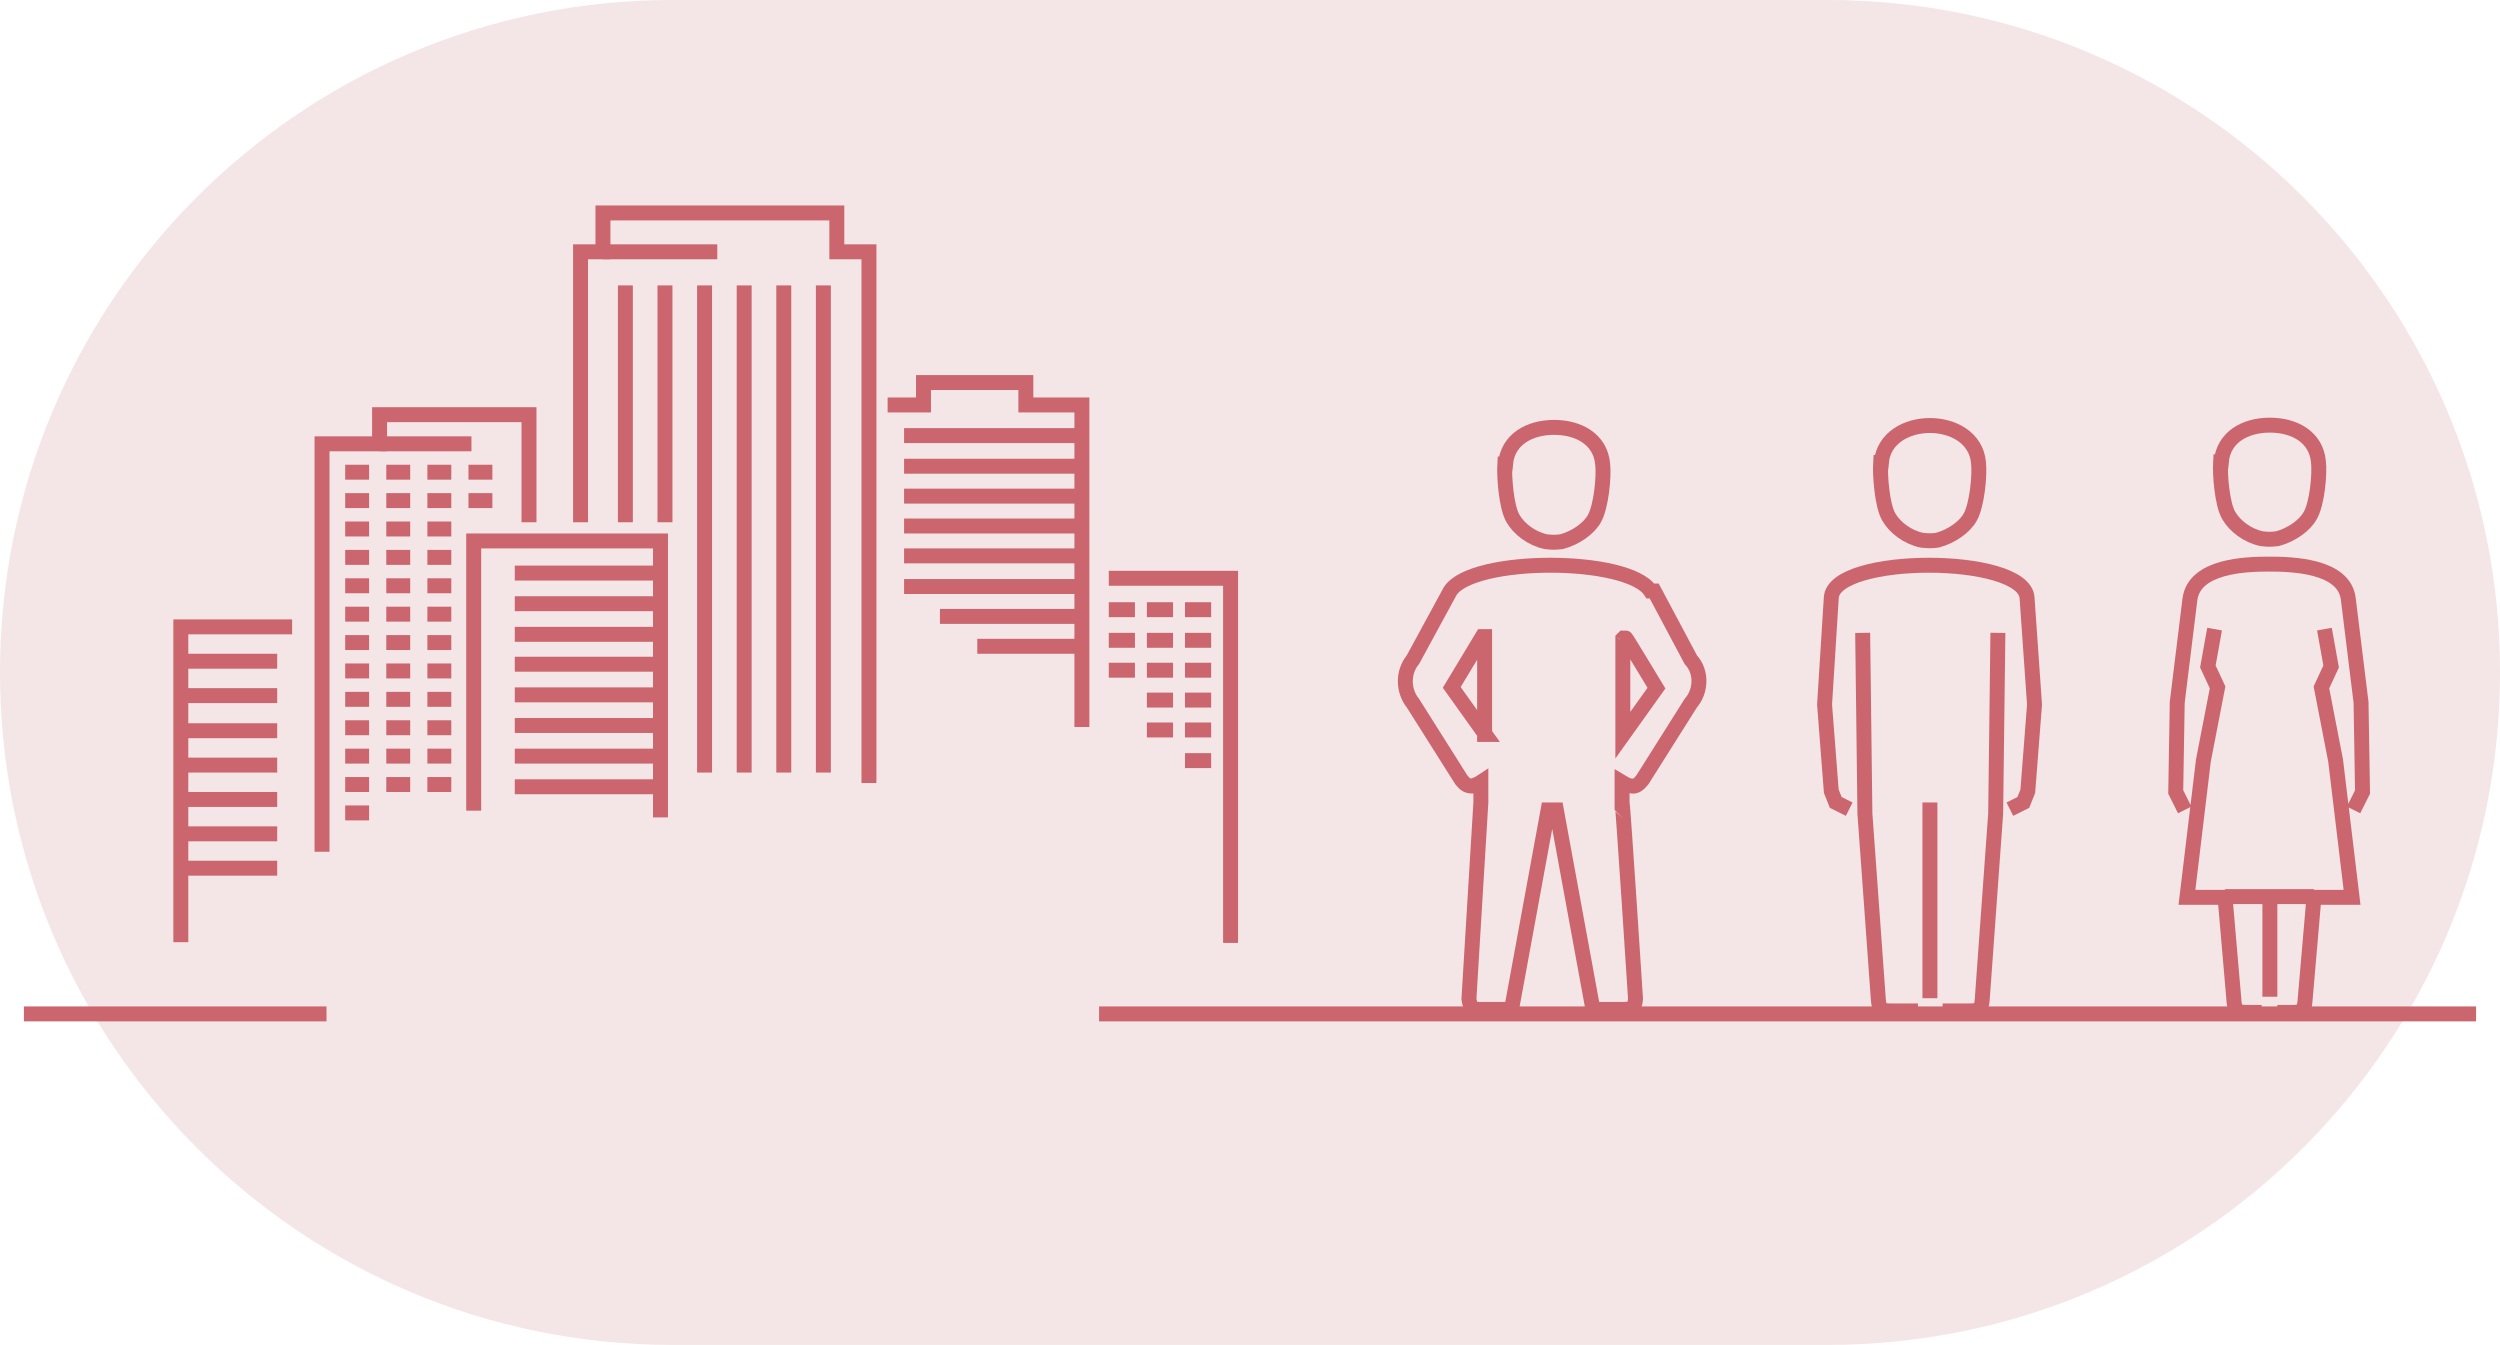 <?xml version="1.0" encoding="UTF-8"?><svg id="_レイヤー_2" xmlns="http://www.w3.org/2000/svg" width="334.6" height="180" viewBox="0 0 334.6 180"><defs><style>.cls-1{fill:none;stroke:#cc666e;stroke-miterlimit:10;stroke-width:2px;}.cls-2{fill:#f4e5e6;}</style></defs><g id="_レイヤー_2-2"><g id="_レイヤー_2-2"><g id="_レイヤー_1-2"><path class="cls-2" d="M90,180C40.3,180,0,139.7,0,90S40.3,0,90,0h154.6c49.7,0,90,40.3,90,90s-40.3,90-90,90H90Z"/><path class="cls-1" d="M221.4,79.1l4.9,9.2c1.5,1.6,1.4,4.2,0,5.8l-6.5,10.3c-.5.6-.9.9-1.4.8-.4,0-.8-.2-1.3-.5v2.7c.1,0,1.8,26.3,1.8,26.3-.1,1.1-.4,1.4-1.6,1.4h-4.1l-4.9-26.7h-1.1l-4.9,26.7h-4.1c-1.2,0-1.4-.2-1.6-1.4l1.6-26.3v-2.7c-.3.2-.8.4-1.2.5-.6,0-.9-.2-1.4-.8l-6.5-10.3c-1.3-1.6-1.4-4.1,0-5.8l5-9.2c3-4.6,23.8-4.6,26.8,0,0,0,.5,0,.5,0ZM198.8,98.3l-4.5-6.3,4.1-6.8h.3v13.1h.1,0ZM217.3,85.4h.3c0-.1,4.1,6.7,4.1,6.7l-4.5,6.3v-12.9h0l.1-.1h0ZM201.5,62.1c.3-3.3,3.2-4.9,6.5-4.9s6.2,1.6,6.5,4.9c.2,1.7-.2,5.7-1.1,7.3-.7,1.3-2.5,2.6-4.4,3.1-.9.1-1.2.1-2.1,0-1.9-.4-3.6-1.7-4.4-3.1-.9-1.5-1.2-5.6-1.1-7.3,0,0,.1,0,.1,0Z"/><path class="cls-1" d="M251.8,61.9c.6-6.6,12.4-6.6,13,0,.2,1.7-.2,5.7-1.1,7.3-.7,1.3-2.5,2.6-4.4,3.1-.8.1-1.2.1-2.1,0-1.9-.4-3.6-1.7-4.4-3.1-.9-1.5-1.2-5.6-1.1-7.3h.1ZM258.3,133.6v-26.2M269,108.3l1.8-.9.6-1.5.9-11.6-1-14.3c-.4-5.8-25.9-5.8-26.2,0l-.9,14.3.9,11.6.6,1.5,1.8.9M267.4,84.7l-.3,24.2-1.8,24.9c-.1,1.3-.4,1.5-1.7,1.5h-3.6M256.7,135.3h-3.6c-1.3,0-1.6-.2-1.7-1.5l-1.8-24.9-.3-24.2"/><path class="cls-1" d="M297.8,120h11.9M303.8,133.4v-13.4M296.4,84.2l-.9,5,1.3,2.8-1.9,9.8-2.2,18.3h5.1l1.2,13.9c.1,1.2.4,1.5,1.7,1.5h2M297.3,61.8c.3-3.3,3.2-4.9,6.5-4.9s6.2,1.6,6.5,4.9c.2,1.7-.2,5.7-1.1,7.2-.7,1.3-2.5,2.6-4.4,3.1-.9.1-1.2.1-2.1,0-1.9-.4-3.6-1.7-4.4-3.1-.9-1.5-1.2-5.5-1.1-7.2h.1ZM292.4,108.4l-1.2-2.4.2-12,1.7-13.8c.6-4.5,7.5-4.7,10.6-4.7s10.1.2,10.6,4.7l1.7,13.8.2,12-1.2,2.4M311.1,84.2l.9,5-1.3,2.8,1.9,9.8,2.2,18.3h-5.1l-1.2,13.9c-.1,1.2-.4,1.5-1.7,1.5h-2"/><polyline class="cls-1" points="144.8 97.3 144.8 54.2 137.3 54.2 137.3 51.2 123.6 51.2 123.6 54.2 118.8 54.2"/><path class="cls-1" d="M116.3,104.8V33.7h-4.3v-5.2h-31.3v5.2h-3v36.2"/><polyline class="cls-1" points="88.4 109.4 88.4 72.4 63.4 72.4 63.4 108.5"/><polyline class="cls-1" points="70.8 69.9 70.8 55.5 50.8 55.5 50.8 59.4 43.1 59.4 43.1 114"/><polyline class="cls-1" points="148.4 77.4 164.7 77.4 164.7 126.2"/><polyline class="cls-1" points="24.2 126.1 24.2 83.9 39.1 83.9"/><line class="cls-1" x1="50.8" y1="59.4" x2="63.1" y2="59.4"/><line class="cls-1" x1="46.2" y1="63.2" x2="49.4" y2="63.2"/><line class="cls-1" x1="51.7" y1="63.2" x2="54.9" y2="63.2"/><line class="cls-1" x1="57.2" y1="63.2" x2="60.4" y2="63.2"/><line class="cls-1" x1="62.7" y1="63.2" x2="65.9" y2="63.2"/><line class="cls-1" x1="46.2" y1="67" x2="49.4" y2="67"/><line class="cls-1" x1="51.7" y1="67" x2="54.9" y2="67"/><line class="cls-1" x1="57.2" y1="67" x2="60.4" y2="67"/><line class="cls-1" x1="62.7" y1="67" x2="65.9" y2="67"/><line class="cls-1" x1="46.2" y1="70.8" x2="49.4" y2="70.8"/><line class="cls-1" x1="51.7" y1="70.8" x2="54.9" y2="70.8"/><line class="cls-1" x1="57.2" y1="70.8" x2="60.4" y2="70.8"/><line class="cls-1" x1="46.2" y1="74.6" x2="49.4" y2="74.6"/><line class="cls-1" x1="51.7" y1="74.6" x2="54.9" y2="74.6"/><line class="cls-1" x1="57.2" y1="74.6" x2="60.4" y2="74.6"/><line class="cls-1" x1="46.2" y1="78.4" x2="49.4" y2="78.4"/><line class="cls-1" x1="51.7" y1="78.4" x2="54.9" y2="78.4"/><line class="cls-1" x1="57.2" y1="78.4" x2="60.4" y2="78.4"/><line class="cls-1" x1="46.2" y1="82.2" x2="49.4" y2="82.2"/><line class="cls-1" x1="51.7" y1="82.2" x2="54.9" y2="82.2"/><line class="cls-1" x1="57.2" y1="82.2" x2="60.4" y2="82.2"/><line class="cls-1" x1="46.2" y1="86" x2="49.4" y2="86"/><line class="cls-1" x1="51.7" y1="86" x2="54.9" y2="86"/><line class="cls-1" x1="57.2" y1="86" x2="60.4" y2="86"/><line class="cls-1" x1="46.2" y1="89.8" x2="49.4" y2="89.8"/><line class="cls-1" x1="51.7" y1="89.8" x2="54.9" y2="89.8"/><line class="cls-1" x1="57.2" y1="89.8" x2="60.4" y2="89.8"/><line class="cls-1" x1="46.2" y1="93.6" x2="49.4" y2="93.6"/><line class="cls-1" x1="51.7" y1="93.6" x2="54.9" y2="93.6"/><line class="cls-1" x1="57.2" y1="93.6" x2="60.4" y2="93.6"/><line class="cls-1" x1="46.2" y1="97.4" x2="49.4" y2="97.4"/><line class="cls-1" x1="51.7" y1="97.4" x2="54.9" y2="97.4"/><line class="cls-1" x1="57.2" y1="97.4" x2="60.4" y2="97.4"/><line class="cls-1" x1="46.2" y1="101.2" x2="49.4" y2="101.2"/><line class="cls-1" x1="51.7" y1="101.2" x2="54.9" y2="101.2"/><line class="cls-1" x1="57.2" y1="101.2" x2="60.4" y2="101.2"/><line class="cls-1" x1="46.2" y1="105" x2="49.4" y2="105"/><line class="cls-1" x1="51.7" y1="105" x2="54.9" y2="105"/><line class="cls-1" x1="57.2" y1="105" x2="60.4" y2="105"/><line class="cls-1" x1="46.2" y1="108.8" x2="49.4" y2="108.8"/><line class="cls-1" x1="144.8" y1="58.3" x2="121" y2="58.3"/><line class="cls-1" x1="144.8" y1="62.4" x2="121" y2="62.4"/><line class="cls-1" x1="144.8" y1="66.4" x2="121" y2="66.4"/><line class="cls-1" x1="144.8" y1="70.4" x2="121" y2="70.4"/><line class="cls-1" x1="144.8" y1="74.4" x2="121" y2="74.4"/><line class="cls-1" x1="144.8" y1="78.5" x2="121" y2="78.5"/><line class="cls-1" x1="144.8" y1="82.5" x2="125.8" y2="82.5"/><line class="cls-1" x1="144.8" y1="86.5" x2="130.8" y2="86.5"/><line class="cls-1" x1="110.2" y1="38.2" x2="110.2" y2="103.4"/><line class="cls-1" x1="104.9" y1="38.2" x2="104.9" y2="103.4"/><line class="cls-1" x1="99.6" y1="38.2" x2="99.6" y2="103.4"/><line class="cls-1" x1="94.3" y1="38.2" x2="94.3" y2="103.4"/><line class="cls-1" x1="89" y1="38.2" x2="89" y2="69.9"/><line class="cls-1" x1="83.7" y1="38.2" x2="83.7" y2="69.9"/><line class="cls-1" x1="80.7" y1="33.7" x2="96" y2="33.7"/><line class="cls-1" x1="88.4" y1="76.7" x2="68.9" y2="76.7"/><line class="cls-1" x1="88.4" y1="80.8" x2="68.9" y2="80.8"/><line class="cls-1" x1="88.4" y1="84.9" x2="68.9" y2="84.9"/><line class="cls-1" x1="88.4" y1="88.9" x2="68.9" y2="88.9"/><line class="cls-1" x1="88.4" y1="93" x2="68.9" y2="93"/><line class="cls-1" x1="88.4" y1="97.1" x2="68.9" y2="97.1"/><line class="cls-1" x1="88.4" y1="101.2" x2="68.9" y2="101.2"/><line class="cls-1" x1="88.4" y1="105.3" x2="68.9" y2="105.3"/><line class="cls-1" x1="24.2" y1="88.5" x2="37.1" y2="88.5"/><line class="cls-1" x1="24.2" y1="93.1" x2="37.1" y2="93.1"/><line class="cls-1" x1="24.2" y1="97.8" x2="37.1" y2="97.8"/><line class="cls-1" x1="24.2" y1="102.4" x2="37.1" y2="102.4"/><line class="cls-1" x1="24.2" y1="107" x2="37.1" y2="107"/><line class="cls-1" x1="24.2" y1="111.6" x2="37.1" y2="111.6"/><line class="cls-1" x1="24.2" y1="116.2" x2="37.1" y2="116.2"/><line class="cls-1" x1="162.1" y1="81.6" x2="158.6" y2="81.6"/><line class="cls-1" x1="157" y1="81.6" x2="153.5" y2="81.6"/><line class="cls-1" x1="151.9" y1="81.6" x2="148.4" y2="81.6"/><line class="cls-1" x1="162.1" y1="85.7" x2="158.6" y2="85.7"/><line class="cls-1" x1="157" y1="85.7" x2="153.5" y2="85.7"/><line class="cls-1" x1="151.9" y1="85.7" x2="148.4" y2="85.7"/><line class="cls-1" x1="162.1" y1="89.7" x2="158.6" y2="89.7"/><line class="cls-1" x1="157" y1="89.7" x2="153.5" y2="89.7"/><line class="cls-1" x1="151.9" y1="89.7" x2="148.4" y2="89.7"/><line class="cls-1" x1="162.1" y1="93.7" x2="158.6" y2="93.7"/><line class="cls-1" x1="157" y1="93.7" x2="153.5" y2="93.7"/><line class="cls-1" x1="162.1" y1="97.7" x2="158.6" y2="97.7"/><line class="cls-1" x1="157" y1="97.7" x2="153.5" y2="97.7"/><line class="cls-1" x1="162.1" y1="101.8" x2="158.6" y2="101.8"/><line class="cls-1" x1="43.7" y1="135.7" x2="3.2" y2="135.7"/><line class="cls-1" x1="331.4" y1="135.7" x2="147.1" y2="135.7"/></g></g></g></svg>